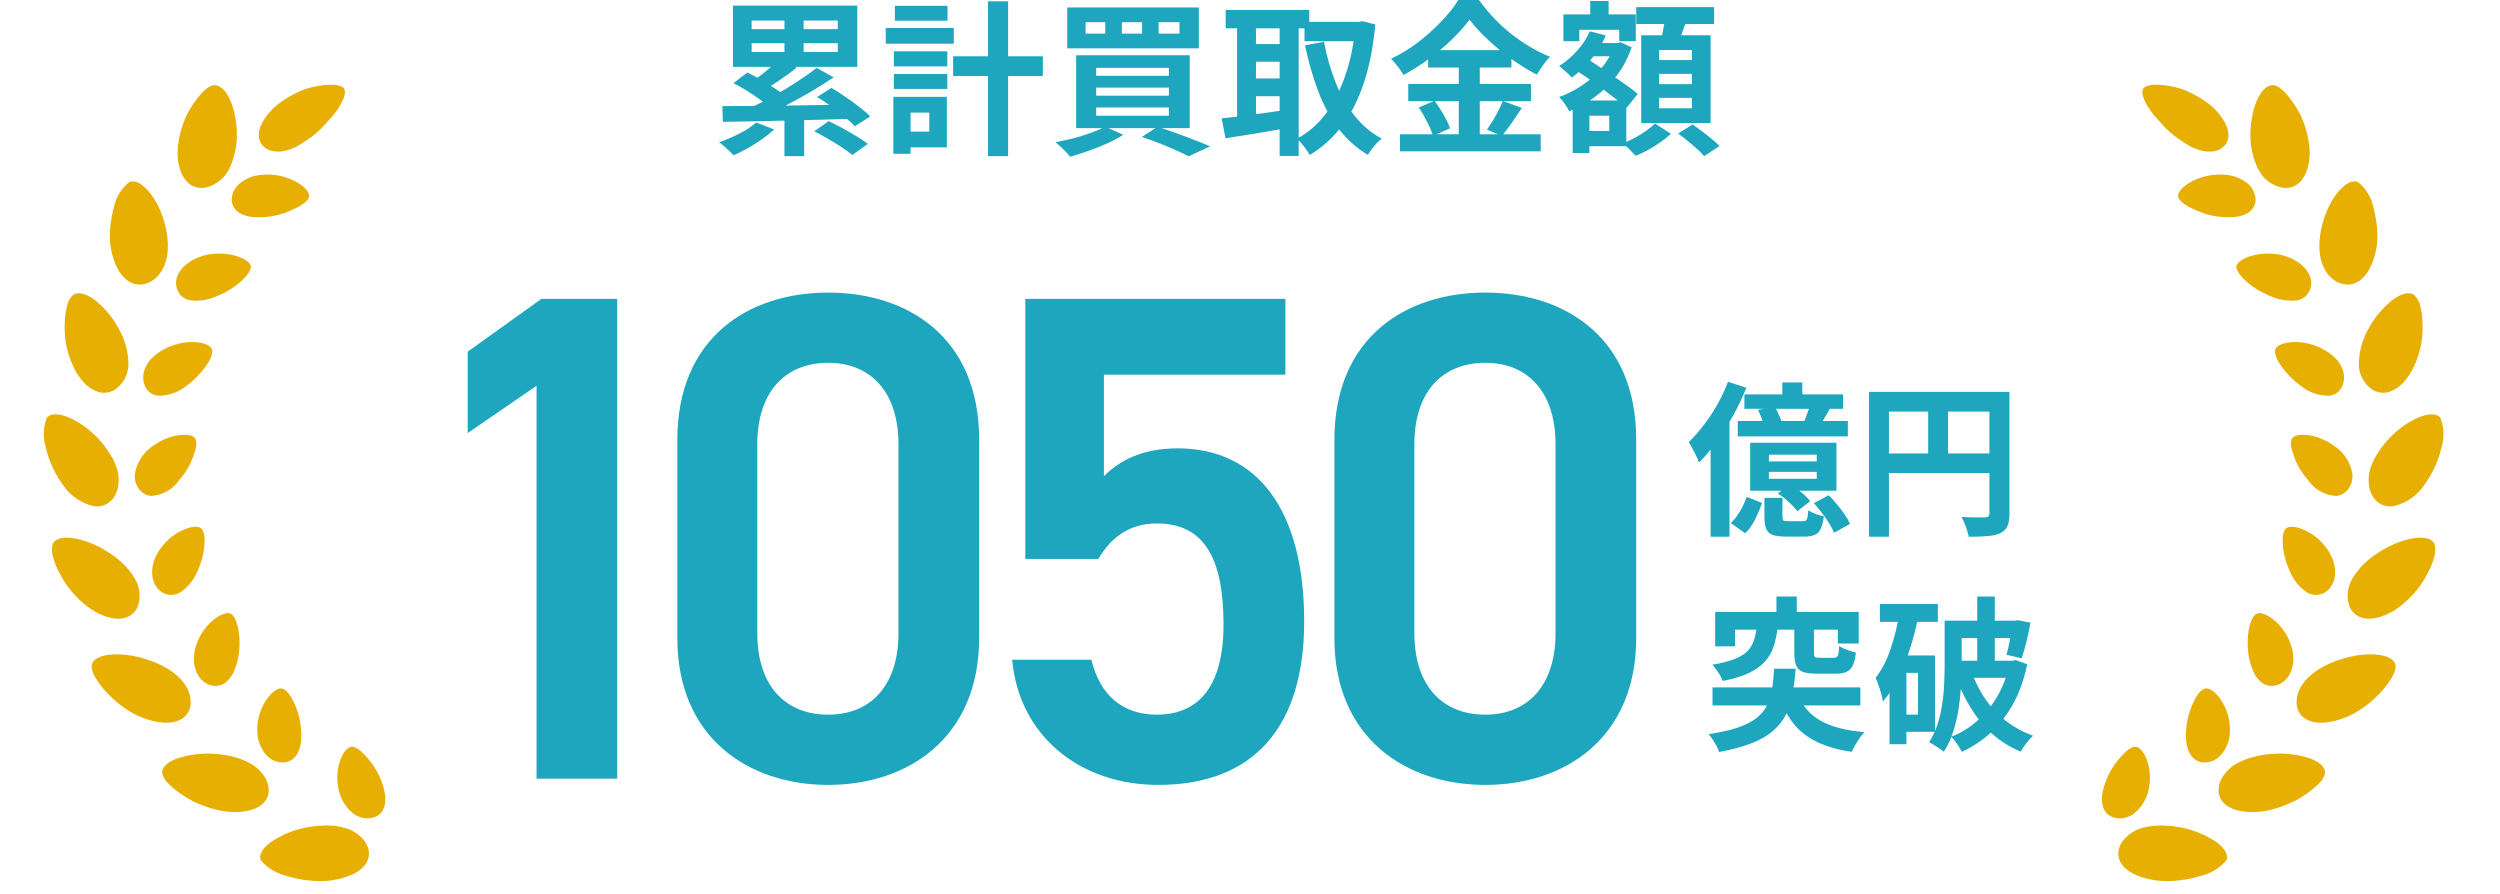 <svg width="151" height="54" viewBox="0 0 151 54" fill="none" xmlns="http://www.w3.org/2000/svg">
<path d="M17.362 52.92C16.733 52.781 16.169 52.445 15.756 51.966C15.61 51.628 15.864 51.219 16.364 50.859C16.987 50.439 17.694 50.144 18.441 49.992C18.834 49.911 19.235 49.867 19.638 49.86C19.989 49.849 20.339 49.886 20.68 49.97C20.965 50.028 21.235 50.139 21.477 50.297C21.718 50.455 21.925 50.657 22.085 50.891C22.64 51.816 22.064 52.822 20.156 53.155C19.686 53.232 19.207 53.243 18.732 53.186C18.267 53.146 17.808 53.058 17.362 52.92ZM12.29 48.665C12.065 48.581 11.847 48.486 11.636 48.385C11.438 48.28 11.246 48.166 11.061 48.042C10.739 47.834 10.441 47.595 10.17 47.328C9.987 47.16 9.859 46.945 9.802 46.709C9.754 46.353 10.117 46.025 10.703 45.809C11.42 45.572 12.182 45.478 12.941 45.532C13.344 45.551 13.742 45.615 14.131 45.721C14.469 45.809 14.795 45.936 15.102 46.099C15.366 46.243 15.6 46.434 15.79 46.662C15.979 46.864 16.114 47.108 16.183 47.37C16.451 48.397 15.592 49.205 13.658 49.019C13.189 48.954 12.73 48.835 12.29 48.665ZM21.229 49.042C21.03 48.865 20.862 48.658 20.733 48.429C20.66 48.304 20.599 48.174 20.549 48.039C20.498 47.89 20.459 47.737 20.43 47.583C20.197 46.337 20.738 45.188 21.208 45.106C21.431 45.065 21.758 45.293 22.086 45.66C22.479 46.078 22.788 46.562 22.998 47.088C23.487 48.244 23.331 49.206 22.486 49.397C22.343 49.429 22.196 49.438 22.05 49.422C21.74 49.387 21.451 49.254 21.229 49.042ZM16.389 45.861C16.194 45.728 16.029 45.559 15.903 45.364C15.761 45.143 15.657 44.901 15.596 44.648C15.538 44.351 15.524 44.048 15.557 43.748C15.611 43.184 15.815 42.644 16.148 42.179C16.444 41.782 16.766 41.558 17.008 41.583C17.234 41.607 17.5 41.9 17.712 42.349C17.971 42.862 18.128 43.415 18.177 43.981C18.316 45.22 17.888 46.091 17.008 46.05C16.982 46.047 16.954 46.044 16.927 46.041C16.736 46.024 16.551 45.962 16.389 45.861ZM8.622 43.357C6.903 42.696 5.412 40.841 5.542 40.177C5.647 39.464 7.296 39.304 8.895 39.837C10.543 40.378 11.529 41.356 11.516 42.427C11.503 43.236 10.857 43.754 9.735 43.636C9.353 43.591 8.979 43.497 8.622 43.357ZM12.682 41.376C11.851 41.104 11.432 39.983 11.919 38.782C12.362 37.617 13.492 36.877 13.914 37.062C14.332 37.229 14.608 38.478 14.396 39.68C14.34 39.963 14.258 40.24 14.149 40.508C14.061 40.723 13.933 40.921 13.772 41.092C13.666 41.21 13.533 41.302 13.382 41.359C13.231 41.417 13.068 41.439 12.906 41.423C12.83 41.415 12.755 41.399 12.682 41.376ZM6.404 37.242C6.011 37.109 5.644 36.914 5.319 36.663C4.946 36.382 4.607 36.061 4.309 35.707C4.023 35.361 3.779 34.985 3.581 34.587C3.403 34.259 3.268 33.912 3.182 33.552C3.118 33.321 3.121 33.079 3.189 32.85C3.477 32.19 5.124 32.437 6.524 33.344C6.867 33.554 7.185 33.801 7.47 34.08C7.711 34.323 7.923 34.59 8.104 34.876C8.262 35.127 8.367 35.403 8.414 35.691C8.435 35.825 8.44 35.962 8.429 36.097C8.424 36.23 8.402 36.361 8.365 36.488C8.308 36.722 8.176 36.932 7.988 37.089C7.799 37.246 7.564 37.341 7.314 37.362C7.19 37.374 7.064 37.373 6.939 37.36C6.757 37.339 6.577 37.3 6.404 37.242ZM9.777 35.767C9.055 35.295 8.943 34.112 9.738 33.071C9.917 32.828 10.13 32.609 10.37 32.42C10.588 32.252 10.826 32.111 11.079 31.998C11.541 31.799 11.946 31.758 12.134 31.901C12.494 32.168 12.426 33.448 11.903 34.556C11.695 35.039 11.353 35.457 10.914 35.765C10.714 35.892 10.475 35.949 10.236 35.928C10.072 35.909 9.915 35.854 9.777 35.767ZM3.895 29.415C3.345 28.694 2.958 27.871 2.758 27C2.584 26.419 2.608 25.8 2.827 25.236C3.252 24.668 4.819 25.294 5.952 26.509C6.221 26.797 6.458 27.111 6.66 27.446C6.846 27.733 6.988 28.043 7.082 28.368C7.163 28.648 7.187 28.941 7.152 29.23C7.133 29.497 7.051 29.755 6.911 29.985C6.797 30.189 6.622 30.354 6.409 30.46C6.195 30.567 5.953 30.608 5.713 30.581C4.977 30.426 4.328 30.01 3.895 29.415ZM8.471 29.632C8.319 29.464 8.214 29.262 8.167 29.045C8.119 28.828 8.13 28.604 8.198 28.393C8.336 27.845 8.665 27.359 9.129 27.015C10.154 26.211 11.468 26.091 11.771 26.455C11.915 26.629 11.873 27.024 11.695 27.492C11.517 28.04 11.224 28.546 10.834 28.979C10.65 29.263 10.397 29.5 10.097 29.669C9.796 29.839 9.458 29.936 9.109 29.954C8.862 29.927 8.635 29.812 8.471 29.632ZM5.808 23.626C5.521 23.504 5.264 23.323 5.057 23.096C4.79 22.797 4.571 22.461 4.41 22.099C4.221 21.685 4.081 21.252 3.994 20.808C3.917 20.378 3.888 19.941 3.909 19.506C3.92 19.141 3.971 18.779 4.06 18.426C4.115 18.195 4.237 17.985 4.411 17.818C4.703 17.601 5.186 17.727 5.689 18.091C6.281 18.552 6.769 19.123 7.125 19.77C7.323 20.11 7.48 20.47 7.591 20.845C7.68 21.166 7.734 21.496 7.751 21.828C7.775 22.109 7.736 22.391 7.635 22.654C7.534 22.917 7.374 23.156 7.166 23.353C7.042 23.483 6.889 23.584 6.717 23.647C6.545 23.711 6.36 23.735 6.177 23.718C6.05 23.704 5.926 23.673 5.808 23.626ZM8.784 23.382C8.689 23.181 8.643 22.962 8.651 22.742C8.659 22.522 8.719 22.307 8.828 22.115C8.883 22.002 8.95 21.895 9.027 21.794C9.116 21.689 9.214 21.59 9.319 21.498C9.552 21.298 9.813 21.13 10.095 21C11.256 20.447 12.596 20.642 12.784 21.064C12.996 21.473 12.258 22.569 11.261 23.307C10.789 23.692 10.188 23.903 9.565 23.902C9.399 23.887 9.24 23.832 9.103 23.741C8.966 23.649 8.856 23.526 8.784 23.382ZM10.675 17.398C10.427 16.56 11.249 15.659 12.525 15.381C13.831 15.138 15.066 15.627 15.15 16.081C15.205 16.496 14.285 17.423 13.09 17.888C12.641 18.092 12.145 18.184 11.647 18.156C11.421 18.15 11.203 18.072 11.027 17.935C10.852 17.798 10.728 17.609 10.675 17.398ZM6.727 15.145C6.679 14.924 6.648 14.701 6.636 14.476C6.629 14.252 6.635 14.027 6.654 13.803C6.69 13.367 6.766 12.934 6.881 12.512C7.001 11.92 7.327 11.386 7.806 10.998C8.469 10.695 9.55 11.949 9.951 13.514C10.386 15.13 10.058 16.452 9.114 17.005C8.874 17.146 8.593 17.209 8.311 17.185C7.627 17.11 7.005 16.445 6.727 15.145ZM14.623 12.947C14.436 12.871 14.275 12.744 14.163 12.581C14.05 12.418 13.991 12.227 13.991 12.032C14.005 11.813 14.073 11.601 14.189 11.412C14.305 11.224 14.466 11.066 14.659 10.95C14.879 10.8 15.125 10.689 15.385 10.622C15.692 10.555 16.008 10.53 16.323 10.547C17.636 10.611 18.692 11.376 18.672 11.842C18.66 12.061 18.365 12.331 17.907 12.555C17.657 12.676 17.401 12.784 17.14 12.88C16.844 12.98 16.538 13.05 16.226 13.087C15.901 13.127 15.572 13.133 15.246 13.105C15.031 13.086 14.82 13.033 14.623 12.947ZM11.239 10.913C11.047 10.678 10.91 10.406 10.838 10.116C10.733 9.729 10.7 9.329 10.739 8.932C10.778 8.482 10.871 8.037 11.017 7.608C11.087 7.393 11.169 7.181 11.264 6.975C11.365 6.778 11.473 6.59 11.585 6.414C12.037 5.714 12.527 5.194 12.877 5.149C13.246 5.09 13.611 5.425 13.871 5.974C14.012 6.285 14.116 6.61 14.18 6.943C14.264 7.329 14.307 7.722 14.307 8.116C14.315 8.84 14.155 9.556 13.841 10.211C13.708 10.472 13.524 10.705 13.298 10.898C13.193 10.987 13.076 11.063 12.952 11.126C12.835 11.194 12.709 11.248 12.578 11.288C12.402 11.342 12.216 11.361 12.031 11.343C11.877 11.326 11.727 11.279 11.591 11.205C11.455 11.132 11.335 11.034 11.239 10.916L11.239 10.913ZM16.48 9.128C16.262 9.091 16.061 8.988 15.907 8.833C15.752 8.678 15.655 8.478 15.631 8.266C15.615 8.023 15.662 7.781 15.769 7.561C15.903 7.27 16.082 7 16.3 6.76C16.425 6.613 16.563 6.476 16.713 6.353C16.874 6.226 17.051 6.1 17.244 5.978C17.602 5.75 17.982 5.556 18.379 5.399C18.74 5.28 19.113 5.196 19.492 5.149C20.167 5.066 20.662 5.15 20.787 5.36C20.921 5.587 20.757 6.057 20.415 6.571C20.225 6.851 20.01 7.113 19.773 7.356C19.53 7.647 19.258 7.915 18.961 8.154C18.813 8.273 18.658 8.384 18.498 8.486C18.342 8.582 18.208 8.689 18.061 8.768C17.803 8.921 17.522 9.035 17.227 9.104C17.03 9.152 16.826 9.166 16.623 9.147C16.573 9.145 16.526 9.138 16.48 9.128Z" fill="#E6AF02"/>
<path d="M132.868 52.92C133.497 52.781 134.061 52.445 134.474 51.966C134.62 51.628 134.366 51.219 133.866 50.859C133.243 50.439 132.536 50.144 131.789 49.992C131.396 49.911 130.995 49.867 130.592 49.86C130.241 49.849 129.891 49.886 129.551 49.97C129.265 50.028 128.994 50.139 128.753 50.297C128.512 50.455 128.305 50.657 128.145 50.891C127.589 51.816 128.165 52.822 130.074 53.155C130.544 53.232 131.023 53.243 131.498 53.186C131.963 53.146 132.422 53.058 132.868 52.92ZM137.94 48.665C138.165 48.581 138.383 48.486 138.594 48.385C138.792 48.28 138.984 48.166 139.169 48.042C139.491 47.834 139.789 47.595 140.06 47.328C140.243 47.16 140.371 46.945 140.428 46.709C140.476 46.353 140.112 46.025 139.527 45.809C138.81 45.572 138.048 45.478 137.289 45.532C136.886 45.551 136.487 45.615 136.099 45.721C135.761 45.809 135.435 45.936 135.128 46.099C134.864 46.243 134.63 46.434 134.44 46.662C134.251 46.864 134.116 47.108 134.047 47.37C133.779 48.397 134.638 49.205 136.572 49.019C137.041 48.954 137.5 48.835 137.94 48.665ZM129.001 49.042C129.2 48.865 129.368 48.658 129.497 48.429C129.57 48.304 129.631 48.174 129.682 48.039C129.732 47.89 129.771 47.737 129.799 47.583C130.033 46.337 129.492 45.188 129.022 45.106C128.799 45.065 128.472 45.293 128.144 45.66C127.751 46.078 127.442 46.562 127.232 47.088C126.743 48.244 126.899 49.206 127.744 49.397C127.886 49.429 128.034 49.438 128.18 49.422C128.49 49.387 128.779 49.254 129.001 49.042ZM133.841 45.861C134.036 45.728 134.201 45.559 134.327 45.364C134.469 45.143 134.573 44.901 134.634 44.648C134.692 44.351 134.706 44.048 134.673 43.748C134.619 43.184 134.415 42.644 134.082 42.179C133.786 41.782 133.464 41.558 133.222 41.583C132.996 41.607 132.73 41.9 132.518 42.349C132.259 42.862 132.101 43.415 132.053 43.981C131.915 45.22 132.342 46.091 133.222 46.05C133.248 46.047 133.275 46.044 133.303 46.041C133.494 46.024 133.679 45.962 133.841 45.861ZM141.608 43.357C143.327 42.696 144.818 40.841 144.688 40.177C144.583 39.464 142.934 39.304 141.335 39.837C139.687 40.378 138.701 41.356 138.714 42.427C138.727 43.236 139.373 43.754 140.495 43.636C140.877 43.591 141.251 43.497 141.608 43.357ZM137.548 41.376C138.379 41.104 138.798 39.983 138.311 38.782C137.868 37.617 136.738 36.877 136.317 37.062C135.897 37.229 135.622 38.478 135.834 39.68C135.89 39.963 135.972 40.24 136.081 40.508C136.169 40.723 136.297 40.921 136.458 41.092C136.564 41.21 136.697 41.302 136.848 41.359C136.999 41.417 137.162 41.439 137.324 41.423C137.4 41.415 137.475 41.399 137.548 41.376ZM143.826 37.242C144.219 37.109 144.586 36.914 144.911 36.663C145.284 36.382 145.623 36.061 145.921 35.707C146.207 35.361 146.45 34.985 146.649 34.587C146.827 34.259 146.962 33.912 147.048 33.552C147.112 33.321 147.109 33.079 147.041 32.85C146.753 32.19 145.106 32.437 143.706 33.344C143.363 33.554 143.045 33.801 142.76 34.08C142.519 34.323 142.307 34.59 142.126 34.876C141.968 35.127 141.863 35.403 141.816 35.691C141.795 35.825 141.79 35.962 141.801 36.097C141.806 36.23 141.828 36.361 141.865 36.488C141.922 36.722 142.054 36.932 142.242 37.089C142.431 37.246 142.666 37.341 142.916 37.362C143.04 37.374 143.166 37.373 143.291 37.36C143.473 37.339 143.653 37.3 143.826 37.242ZM140.453 35.767C141.175 35.295 141.287 34.112 140.492 33.071C140.313 32.828 140.1 32.609 139.86 32.42C139.642 32.252 139.404 32.111 139.151 31.998C138.689 31.799 138.284 31.758 138.096 31.901C137.736 32.168 137.804 33.448 138.327 34.556C138.535 35.039 138.877 35.457 139.316 35.765C139.516 35.892 139.755 35.949 139.994 35.928C140.158 35.909 140.315 35.854 140.453 35.767ZM146.335 29.415C146.885 28.694 147.272 27.871 147.472 27C147.646 26.419 147.622 25.8 147.403 25.236C146.978 24.668 145.411 25.294 144.278 26.509C144.009 26.797 143.772 27.111 143.57 27.446C143.384 27.733 143.242 28.043 143.148 28.368C143.067 28.648 143.043 28.941 143.078 29.23C143.097 29.497 143.179 29.755 143.319 29.985C143.433 30.189 143.608 30.354 143.821 30.46C144.035 30.567 144.277 30.608 144.517 30.581C145.253 30.426 145.902 30.01 146.335 29.415ZM141.759 29.632C141.911 29.464 142.016 29.262 142.063 29.045C142.111 28.828 142.1 28.604 142.032 28.393C141.894 27.845 141.565 27.359 141.101 27.015C140.076 26.211 138.762 26.091 138.459 26.455C138.315 26.629 138.357 27.024 138.535 27.492C138.713 28.04 139.006 28.546 139.396 28.979C139.58 29.263 139.833 29.5 140.133 29.669C140.434 29.839 140.772 29.936 141.121 29.954C141.368 29.927 141.595 29.812 141.759 29.632ZM144.422 23.626C144.709 23.504 144.966 23.323 145.173 23.096C145.44 22.797 145.659 22.461 145.82 22.099C146.009 21.685 146.149 21.252 146.236 20.808C146.313 20.378 146.342 19.941 146.321 19.506C146.31 19.141 146.259 18.779 146.17 18.426C146.115 18.195 145.993 17.985 145.819 17.818C145.527 17.601 145.044 17.727 144.541 18.091C143.949 18.552 143.461 19.123 143.105 19.77C142.907 20.11 142.75 20.47 142.639 20.845C142.55 21.166 142.496 21.496 142.479 21.828C142.455 22.109 142.494 22.391 142.595 22.654C142.696 22.917 142.856 23.156 143.064 23.353C143.188 23.483 143.341 23.584 143.513 23.647C143.685 23.711 143.869 23.735 144.053 23.718C144.18 23.704 144.304 23.673 144.422 23.626ZM141.446 23.382C141.541 23.181 141.587 22.962 141.579 22.742C141.571 22.522 141.511 22.307 141.402 22.115C141.347 22.002 141.28 21.895 141.203 21.794C141.114 21.689 141.016 21.59 140.911 21.498C140.678 21.298 140.417 21.13 140.135 21C138.974 20.447 137.634 20.642 137.446 21.064C137.234 21.473 137.972 22.569 138.969 23.307C139.441 23.692 140.042 23.903 140.665 23.902C140.831 23.887 140.99 23.832 141.127 23.741C141.264 23.649 141.374 23.526 141.446 23.382ZM139.555 17.398C139.803 16.56 138.981 15.659 137.705 15.381C136.399 15.138 135.164 15.627 135.079 16.081C135.025 16.496 135.945 17.423 137.14 17.888C137.589 18.092 138.085 18.184 138.583 18.156C138.809 18.15 139.027 18.072 139.203 17.935C139.378 17.798 139.502 17.609 139.555 17.398ZM143.503 15.145C143.551 14.924 143.582 14.701 143.594 14.476C143.601 14.252 143.594 14.027 143.576 13.803C143.54 13.367 143.464 12.934 143.349 12.512C143.229 11.92 142.903 11.386 142.424 10.998C141.761 10.695 140.68 11.949 140.279 13.514C139.844 15.13 140.172 16.452 141.116 17.005C141.356 17.146 141.637 17.209 141.919 17.185C142.603 17.11 143.225 16.445 143.503 15.145ZM135.607 12.947C135.794 12.871 135.955 12.744 136.067 12.581C136.18 12.418 136.239 12.227 136.239 12.032C136.225 11.813 136.157 11.601 136.041 11.412C135.925 11.224 135.764 11.066 135.571 10.95C135.351 10.8 135.105 10.689 134.845 10.622C134.538 10.555 134.222 10.53 133.907 10.547C132.594 10.611 131.538 11.376 131.558 11.842C131.57 12.061 131.865 12.331 132.323 12.555C132.573 12.676 132.829 12.784 133.09 12.88C133.386 12.98 133.692 13.05 134.004 13.087C134.329 13.127 134.658 13.133 134.984 13.105C135.199 13.086 135.409 13.033 135.607 12.947ZM138.991 10.913C139.183 10.678 139.32 10.406 139.392 10.116C139.497 9.729 139.53 9.329 139.491 8.932C139.452 8.482 139.358 8.037 139.213 7.608C139.143 7.393 139.061 7.181 138.966 6.975C138.865 6.778 138.757 6.59 138.645 6.414C138.193 5.714 137.703 5.194 137.353 5.149C136.984 5.09 136.619 5.425 136.359 5.974C136.218 6.285 136.114 6.61 136.05 6.943C135.966 7.329 135.923 7.722 135.922 8.116C135.915 8.84 136.074 9.556 136.389 10.211C136.522 10.472 136.706 10.705 136.932 10.898C137.037 10.987 137.154 11.063 137.278 11.126C137.396 11.194 137.521 11.248 137.652 11.288C137.828 11.342 138.014 11.361 138.198 11.343C138.353 11.326 138.503 11.279 138.639 11.205C138.775 11.132 138.895 11.034 138.991 10.916L138.991 10.913ZM133.749 9.128C133.968 9.091 134.169 8.988 134.323 8.833C134.478 8.678 134.575 8.478 134.599 8.266C134.615 8.023 134.567 7.781 134.461 7.561C134.327 7.27 134.148 7 133.93 6.76C133.805 6.613 133.667 6.476 133.517 6.353C133.356 6.226 133.179 6.1 132.986 5.978C132.628 5.75 132.248 5.556 131.851 5.399C131.49 5.28 131.117 5.196 130.738 5.149C130.063 5.066 129.568 5.15 129.444 5.36C129.309 5.587 129.473 6.057 129.815 6.571C130.005 6.851 130.22 7.113 130.457 7.356C130.7 7.647 130.972 7.915 131.269 8.154C131.417 8.273 131.572 8.384 131.732 8.486C131.888 8.582 132.022 8.689 132.169 8.768C132.427 8.921 132.708 9.035 133.003 9.104C133.2 9.152 133.404 9.166 133.607 9.147C133.657 9.145 133.704 9.138 133.749 9.128Z" fill="#E6AF02"/>
<path d="M95.72 2.6H97.7V3.4H95.72V2.6ZM96.05 0.06H97.16V1.63H96.05V0.06ZM95.53 6.07H98.23V8.83H95.53V7.91H97.2V6.99H95.53V6.07ZM94.43 0.87H98.8V2.49H97.8V1.8H95.39V2.49H94.43V0.87ZM94.99 6.07H96V9.24H94.99V6.07ZM97.51 2.6H97.7L97.87 2.55L98.55 2.86C98.336 3.487 98.04 4.05 97.66 4.55C97.28 5.043 96.843 5.473 96.35 5.84C95.856 6.2 95.333 6.493 94.78 6.72C94.72 6.593 94.63 6.443 94.51 6.27C94.39 6.097 94.276 5.96 94.17 5.86C94.663 5.687 95.133 5.447 95.58 5.14C96.033 4.833 96.426 4.48 96.76 4.08C97.093 3.673 97.343 3.233 97.51 2.76V2.6ZM96.02 1.89L96.99 2.14C96.77 2.66 96.473 3.143 96.1 3.59C95.733 4.03 95.343 4.397 94.93 4.69C94.883 4.623 94.813 4.547 94.72 4.46C94.626 4.373 94.53 4.287 94.43 4.2C94.33 4.107 94.243 4.037 94.17 3.99C94.563 3.743 94.923 3.437 95.25 3.07C95.583 2.703 95.84 2.31 96.02 1.89ZM95.12 4.19L95.75 3.47C95.996 3.63 96.266 3.807 96.56 4C96.853 4.193 97.146 4.39 97.44 4.59C97.733 4.79 98.01 4.983 98.27 5.17C98.53 5.357 98.746 5.523 98.92 5.67L98.24 6.52C98.073 6.36 97.863 6.183 97.61 5.99C97.363 5.797 97.096 5.593 96.81 5.38C96.523 5.167 96.233 4.957 95.94 4.75C95.646 4.543 95.373 4.357 95.12 4.19ZM98.83 0.43H103.53V1.45H98.83V0.43ZM100.21 4.46V5.08H102.19V4.46H100.21ZM100.21 5.91V6.54H102.19V5.91H100.21ZM100.21 3.02V3.63H102.19V3.02H100.21ZM99.13 2.13H103.32V7.43H99.13V2.13ZM100.59 0.97L101.9 1.13C101.8 1.43 101.693 1.73 101.58 2.03C101.473 2.323 101.373 2.577 101.28 2.79L100.29 2.6C100.33 2.44 100.366 2.267 100.4 2.08C100.44 1.887 100.476 1.693 100.51 1.5C100.543 1.307 100.57 1.13 100.59 0.97ZM99.96 7.46L100.92 8.08C100.746 8.247 100.54 8.413 100.3 8.58C100.06 8.753 99.81 8.91 99.55 9.05C99.29 9.197 99.036 9.317 98.79 9.41C98.696 9.303 98.576 9.177 98.43 9.03C98.283 8.883 98.146 8.757 98.02 8.65C98.26 8.563 98.503 8.453 98.75 8.32C98.996 8.187 99.226 8.043 99.44 7.89C99.653 7.737 99.826 7.593 99.96 7.46ZM101.36 8.07L102.23 7.51C102.41 7.637 102.603 7.78 102.81 7.94C103.016 8.093 103.213 8.247 103.4 8.4C103.586 8.553 103.74 8.693 103.86 8.82L102.93 9.43C102.83 9.303 102.69 9.16 102.51 9C102.33 8.84 102.136 8.677 101.93 8.51C101.73 8.343 101.54 8.197 101.36 8.07Z" fill="#1DA6BD"/>
<path d="M88.76 1.18C88.486 1.56 88.139 1.953 87.719 2.36C87.306 2.767 86.846 3.157 86.34 3.53C85.84 3.903 85.316 4.237 84.769 4.53C84.716 4.43 84.646 4.32 84.559 4.2C84.48 4.08 84.389 3.963 84.29 3.85C84.196 3.737 84.106 3.637 84.019 3.55C84.593 3.277 85.143 2.94 85.669 2.54C86.196 2.133 86.666 1.71 87.079 1.27C87.499 0.83 87.833 0.407 88.079 3.05176e-05H89.329C89.603 0.38 89.903 0.743 90.23 1.09C90.556 1.437 90.906 1.757 91.279 2.05C91.653 2.343 92.036 2.607 92.43 2.84C92.823 3.073 93.219 3.27 93.62 3.43C93.466 3.583 93.323 3.757 93.189 3.95C93.056 4.143 92.933 4.33 92.82 4.51C92.439 4.31 92.053 4.08 91.659 3.82C91.273 3.56 90.9 3.283 90.54 2.99C90.18 2.69 89.846 2.387 89.54 2.08C89.233 1.773 88.973 1.473 88.76 1.18ZM86.26 3.03H91.29V4.08H86.26V3.03ZM85.059 5.07H92.469V6.11H85.059V5.07ZM84.559 8.11H93.059V9.14H84.559V8.11ZM88.109 3.45H89.379V8.63H88.109V3.45ZM85.689 6.49L86.65 6.09C86.776 6.257 86.9 6.44 87.019 6.64C87.146 6.84 87.26 7.037 87.359 7.23C87.46 7.423 87.533 7.597 87.579 7.75L86.549 8.21C86.51 8.057 86.443 7.88 86.35 7.68C86.256 7.473 86.153 7.267 86.04 7.06C85.926 6.853 85.809 6.663 85.689 6.49ZM90.769 6.1L91.919 6.52C91.719 6.827 91.513 7.133 91.299 7.44C91.086 7.74 90.889 7.997 90.71 8.21L89.809 7.83C89.923 7.67 90.04 7.493 90.159 7.3C90.279 7.1 90.393 6.897 90.499 6.69C90.606 6.477 90.696 6.28 90.769 6.1Z" fill="#1DA6BD"/>
<path d="M78.79 1.32H82.2V2.49H78.79V1.32ZM74.03 0.6H79.08V1.71H74.03V0.6ZM75.35 2.66H77.749V3.73H75.35V2.66ZM75.35 4.74H77.749V5.81H75.35V4.74ZM81.87 1.32H82.08L82.29 1.28L83.07 1.48C82.943 2.833 82.71 4.013 82.37 5.02C82.036 6.027 81.6 6.887 81.06 7.6C80.52 8.313 79.87 8.9 79.11 9.36C79.023 9.207 78.903 9.03 78.749 8.83C78.603 8.637 78.463 8.487 78.33 8.38C78.996 8.027 79.573 7.53 80.06 6.89C80.546 6.243 80.943 5.473 81.249 4.58C81.563 3.68 81.769 2.68 81.87 1.58V1.32ZM79.97 2.52C80.13 3.38 80.359 4.19 80.659 4.95C80.96 5.71 81.34 6.383 81.799 6.97C82.26 7.557 82.81 8.023 83.45 8.37C83.363 8.443 83.263 8.537 83.15 8.65C83.043 8.77 82.943 8.89 82.85 9.01C82.756 9.137 82.68 9.253 82.62 9.36C81.92 8.933 81.323 8.397 80.83 7.75C80.343 7.103 79.94 6.357 79.62 5.51C79.3 4.663 79.033 3.74 78.82 2.74L79.97 2.52ZM74.72 1.05H75.86V7.59H74.72V1.05ZM77.29 1.05H78.44V9.42H77.29V1.05ZM73.79 7.15C74.123 7.117 74.499 7.073 74.919 7.02C75.346 6.967 75.796 6.907 76.27 6.84C76.75 6.773 77.223 6.707 77.689 6.64L77.749 7.74C77.103 7.853 76.45 7.963 75.79 8.07C75.13 8.17 74.54 8.263 74.02 8.35L73.79 7.15Z" fill="#1DA6BD"/>
<path d="M69.98 1.34V2.03H71.24V1.34H69.98ZM67.76 1.34V2.03H68.98V1.34H67.76ZM65.57 1.34V2.03H66.76V1.34H65.57ZM64.46 0.45H72.409V2.92H64.46V0.45ZM66.21 5.29V5.78H70.6V5.29H66.21ZM66.21 6.49V6.99H70.6V6.49H66.21ZM66.21 4.1V4.58H70.6V4.1H66.21ZM64.999 3.34H71.859V7.74H64.999V3.34ZM68.96 8.27L69.919 7.66C70.293 7.78 70.673 7.91 71.059 8.05C71.453 8.19 71.826 8.33 72.18 8.47C72.533 8.603 72.836 8.727 73.09 8.84L71.79 9.44C71.583 9.327 71.326 9.203 71.019 9.07C70.719 8.937 70.393 8.8 70.04 8.66C69.686 8.52 69.326 8.39 68.96 8.27ZM66.749 7.65L67.84 8.14C67.566 8.32 67.246 8.493 66.879 8.66C66.513 8.827 66.133 8.977 65.74 9.11C65.353 9.25 64.986 9.37 64.639 9.47C64.573 9.383 64.486 9.283 64.379 9.17C64.273 9.063 64.163 8.957 64.049 8.85C63.936 8.743 63.836 8.657 63.749 8.59C64.109 8.523 64.476 8.443 64.85 8.35C65.223 8.25 65.573 8.14 65.9 8.02C66.233 7.9 66.516 7.777 66.749 7.65Z" fill="#1DA6BD"/>
<path d="M57.569 3.4H62.989V4.59H57.569V3.4ZM59.679 0.08H60.889V9.43H59.679V0.08ZM53.989 3.1H57.219V4.01H53.989V3.1ZM54.05 0.35H57.23V1.25H54.05V0.35ZM53.989 4.47H57.219V5.37H53.989V4.47ZM53.499 1.69H57.609V2.64H53.499V1.69ZM54.539 5.85H57.19V8.9H54.539V7.95H56.13V6.8H54.539V5.85ZM53.959 5.85H54.999V9.29H53.959V5.85Z" fill="#1DA6BD"/>
<path d="M47.38 0.76H48.54V3.55H47.38V0.76ZM47.38 6.77H48.57V9.43H47.38V6.77ZM47.04 3.58L48.12 4.09C47.8 4.337 47.466 4.58 47.12 4.82C46.78 5.053 46.466 5.25 46.18 5.41L45.38 4.96C45.566 4.84 45.76 4.7 45.96 4.54C46.166 4.38 46.363 4.217 46.55 4.05C46.743 3.883 46.906 3.727 47.04 3.58ZM49.32 4.1L50.35 4.67C49.93 4.957 49.476 5.243 48.99 5.53C48.503 5.817 48.013 6.087 47.52 6.34C47.033 6.593 46.576 6.813 46.15 7L45.4 6.47C45.726 6.323 46.063 6.157 46.41 5.97C46.763 5.777 47.116 5.573 47.47 5.36C47.823 5.147 48.156 4.933 48.47 4.72C48.79 4.507 49.073 4.3 49.32 4.1ZM44.3 5.02L45.14 4.38C45.393 4.5 45.66 4.643 45.94 4.81C46.226 4.977 46.5 5.143 46.76 5.31C47.02 5.477 47.233 5.637 47.4 5.79L46.49 6.49C46.343 6.343 46.146 6.183 45.9 6.01C45.653 5.83 45.39 5.653 45.11 5.48C44.83 5.307 44.56 5.153 44.3 5.02ZM49.35 5.86L50.22 5.31C50.486 5.463 50.766 5.643 51.06 5.85C51.36 6.05 51.64 6.253 51.9 6.46C52.166 6.66 52.386 6.85 52.56 7.03L51.63 7.63C51.476 7.457 51.27 7.267 51.01 7.06C50.756 6.847 50.483 6.633 50.19 6.42C49.903 6.207 49.623 6.02 49.35 5.86ZM49.18 7.93L50.05 7.32C50.31 7.44 50.586 7.58 50.88 7.74C51.173 7.9 51.456 8.063 51.73 8.23C52.01 8.397 52.24 8.55 52.42 8.69L51.48 9.36C51.32 9.227 51.11 9.073 50.85 8.9C50.59 8.727 50.313 8.557 50.02 8.39C49.726 8.217 49.446 8.063 49.18 7.93ZM43.63 6.41C44.11 6.41 44.65 6.407 45.25 6.4C45.856 6.393 46.5 6.387 47.18 6.38C47.86 6.367 48.556 6.357 49.27 6.35C49.99 6.337 50.703 6.327 51.41 6.32L51.35 7.18C50.65 7.2 49.946 7.22 49.24 7.24C48.54 7.26 47.853 7.277 47.18 7.29C46.513 7.303 45.88 7.317 45.28 7.33C44.686 7.343 44.146 7.353 43.66 7.36L43.63 6.41ZM45.68 7.4L46.76 7.82C46.546 8.02 46.3 8.217 46.02 8.41C45.746 8.603 45.46 8.783 45.16 8.95C44.866 9.117 44.583 9.26 44.31 9.38C44.243 9.313 44.156 9.227 44.05 9.12C43.943 9.02 43.833 8.92 43.72 8.82C43.613 8.727 43.516 8.65 43.43 8.59C43.843 8.45 44.253 8.277 44.66 8.07C45.073 7.857 45.413 7.633 45.68 7.4ZM45.4 2.61V3.14H50.6V2.61H45.4ZM45.4 1.24V1.76H50.6V1.24H45.4ZM44.27 0.34H51.78V4.04H44.27V0.34Z" fill="#1DA6BD"/>
<path d="M113.546 36.48H117.046V37.56H113.546V36.48ZM114.626 39.59H116.876V44.2H114.626V43.16H115.846V40.64H114.626V39.59ZM114.726 37.04L115.856 37.28C115.729 37.913 115.566 38.543 115.366 39.17C115.173 39.797 114.939 40.383 114.666 40.93C114.399 41.477 114.086 41.957 113.726 42.37C113.713 42.263 113.683 42.12 113.636 41.94C113.589 41.76 113.533 41.58 113.466 41.4C113.406 41.213 113.346 41.063 113.286 40.95C113.653 40.477 113.953 39.897 114.186 39.21C114.419 38.523 114.599 37.8 114.726 37.04ZM114.126 39.59H115.146V44.95H114.126V39.59ZM117.976 37.49H121.856V38.54H117.976V37.49ZM121.546 37.49H121.706L121.886 37.46L122.636 37.61C122.576 37.983 122.496 38.367 122.396 38.76C122.303 39.153 122.206 39.487 122.106 39.76L121.196 39.55C121.263 39.31 121.329 39.013 121.396 38.66C121.463 38.3 121.513 37.963 121.546 37.65V37.49ZM119.426 36.03H120.486V40.5H119.426V36.03ZM117.456 37.49H118.486V40.19C118.486 40.57 118.473 40.99 118.446 41.45C118.419 41.903 118.369 42.367 118.296 42.84C118.223 43.307 118.113 43.763 117.966 44.21C117.826 44.65 117.639 45.05 117.406 45.41C117.346 45.35 117.259 45.283 117.146 45.21C117.039 45.137 116.926 45.063 116.806 44.99C116.693 44.917 116.596 44.863 116.516 44.83C116.729 44.497 116.899 44.137 117.026 43.75C117.153 43.357 117.246 42.953 117.306 42.54C117.373 42.12 117.413 41.71 117.426 41.31C117.446 40.91 117.456 40.537 117.456 40.19V37.49ZM118.126 39.91H121.496V40.94H118.126V39.91ZM121.376 39.91H121.566L121.756 39.87L122.446 40.12C122.259 41.013 121.979 41.803 121.606 42.49C121.233 43.17 120.783 43.753 120.256 44.24C119.736 44.72 119.149 45.11 118.496 45.41C118.429 45.277 118.333 45.117 118.206 44.93C118.086 44.75 117.969 44.607 117.856 44.5C118.436 44.273 118.963 43.95 119.436 43.53C119.916 43.11 120.323 42.61 120.656 42.03C120.989 41.45 121.229 40.803 121.376 40.09V39.91ZM119.116 40.66C119.323 41.233 119.596 41.767 119.936 42.26C120.283 42.753 120.696 43.187 121.176 43.56C121.663 43.933 122.203 44.227 122.796 44.44C122.716 44.513 122.626 44.607 122.526 44.72C122.433 44.833 122.343 44.95 122.256 45.07C122.176 45.19 122.106 45.3 122.046 45.4C121.099 45 120.306 44.413 119.666 43.64C119.033 42.867 118.529 41.96 118.156 40.92L119.116 40.66Z" fill="#1DA6BD"/>
<path d="M107.296 36.03H108.526V37.65H107.296V36.03ZM106.096 37.91H107.366C107.319 38.33 107.239 38.71 107.126 39.05C107.019 39.383 106.846 39.683 106.606 39.95C106.373 40.217 106.049 40.45 105.636 40.65C105.229 40.843 104.703 41.003 104.056 41.13C104.016 41.03 103.963 40.92 103.896 40.8C103.829 40.68 103.753 40.563 103.666 40.45C103.586 40.33 103.506 40.23 103.426 40.15C103.979 40.057 104.423 39.943 104.756 39.81C105.096 39.677 105.356 39.52 105.536 39.34C105.716 39.153 105.846 38.943 105.926 38.71C106.006 38.47 106.063 38.203 106.096 37.91ZM108.376 37.91H109.566V39.43C109.566 39.57 109.586 39.657 109.626 39.69C109.666 39.717 109.763 39.73 109.916 39.73C109.949 39.73 110.003 39.73 110.076 39.73C110.149 39.73 110.229 39.73 110.316 39.73C110.409 39.73 110.496 39.73 110.576 39.73C110.656 39.73 110.716 39.73 110.756 39.73C110.883 39.73 110.966 39.687 111.006 39.6C111.046 39.513 111.073 39.32 111.086 39.02C111.199 39.1 111.356 39.177 111.556 39.25C111.763 39.323 111.943 39.377 112.096 39.41C112.063 39.75 111.999 40.013 111.906 40.2C111.819 40.38 111.693 40.507 111.526 40.58C111.366 40.653 111.156 40.69 110.896 40.69C110.843 40.69 110.759 40.69 110.646 40.69C110.539 40.69 110.426 40.69 110.306 40.69C110.186 40.69 110.073 40.69 109.966 40.69C109.859 40.69 109.779 40.69 109.726 40.69C109.366 40.69 109.086 40.653 108.886 40.58C108.693 40.5 108.559 40.37 108.486 40.19C108.413 40.003 108.376 39.753 108.376 39.44V37.91ZM103.596 36.96H112.266V38.87H111.006V38.03H104.796V39.04H103.596V36.96ZM103.436 41.52H112.366V42.61H103.436V41.52ZM107.156 40.39H108.456C108.416 40.93 108.356 41.43 108.276 41.89C108.196 42.343 108.066 42.757 107.886 43.13C107.706 43.497 107.449 43.827 107.116 44.12C106.789 44.413 106.359 44.667 105.826 44.88C105.293 45.093 104.626 45.273 103.826 45.42C103.799 45.307 103.749 45.183 103.676 45.05C103.609 44.923 103.533 44.797 103.446 44.67C103.366 44.543 103.286 44.433 103.206 44.34C103.926 44.233 104.519 44.1 104.986 43.94C105.453 43.773 105.826 43.58 106.106 43.36C106.386 43.133 106.596 42.877 106.736 42.59C106.883 42.297 106.983 41.97 107.036 41.61C107.089 41.243 107.129 40.837 107.156 40.39ZM108.546 41.88C108.833 42.6 109.299 43.147 109.946 43.52C110.593 43.893 111.483 44.127 112.616 44.22C112.523 44.313 112.426 44.43 112.326 44.57C112.233 44.71 112.143 44.853 112.056 45C111.969 45.147 111.899 45.283 111.846 45.41C111.026 45.29 110.333 45.093 109.766 44.82C109.199 44.553 108.733 44.197 108.366 43.75C107.999 43.303 107.693 42.747 107.446 42.08L108.546 41.88Z" fill="#1DA6BD"/>
<path d="M112.891 23.67H120.731V24.86H114.091V32.42H112.891V23.67ZM120.161 23.67H121.371V31.02C121.371 31.34 121.331 31.59 121.251 31.77C121.171 31.957 121.028 32.1 120.821 32.2C120.615 32.3 120.355 32.36 120.041 32.38C119.735 32.407 119.358 32.42 118.911 32.42C118.891 32.307 118.858 32.177 118.811 32.03C118.765 31.883 118.711 31.737 118.651 31.59C118.591 31.45 118.531 31.327 118.471 31.22C118.665 31.233 118.858 31.243 119.051 31.25C119.251 31.25 119.428 31.25 119.581 31.25C119.735 31.25 119.841 31.25 119.901 31.25C119.995 31.243 120.061 31.223 120.101 31.19C120.141 31.15 120.161 31.087 120.161 31V23.67ZM113.541 27.39H120.751V28.57H113.541V27.39ZM116.461 24.32H117.661V27.98H116.461V24.32Z" fill="#1DA6BD"/>
<path d="M107.651 23.1H108.861V24.28H107.651V23.1ZM105.361 23.82H111.321V24.69H105.361V23.82ZM104.961 25.43H111.611V26.36H104.961V25.43ZM106.181 24.76L107.191 24.56C107.278 24.707 107.361 24.87 107.441 25.05C107.528 25.223 107.585 25.377 107.611 25.51L106.551 25.73C106.525 25.603 106.475 25.447 106.401 25.26C106.335 25.073 106.261 24.907 106.181 24.76ZM109.341 24.39L110.531 24.67C110.411 24.883 110.295 25.087 110.181 25.28C110.068 25.473 109.965 25.643 109.871 25.79L108.941 25.53C109.015 25.357 109.088 25.167 109.161 24.96C109.241 24.747 109.301 24.557 109.341 24.39ZM106.841 28.5V28.92H109.731V28.5H106.841ZM106.841 27.46V27.87H109.731V27.46H106.841ZM105.711 26.74H110.921V29.64H105.711V26.74ZM105.501 30.01L106.431 30.38C106.318 30.693 106.181 31.017 106.021 31.35C105.861 31.683 105.658 31.97 105.411 32.21L104.541 31.59C104.748 31.397 104.935 31.157 105.101 30.87C105.275 30.577 105.408 30.29 105.501 30.01ZM106.571 30.07H107.661V31.21C107.661 31.33 107.681 31.407 107.721 31.44C107.761 31.467 107.858 31.48 108.011 31.48C108.045 31.48 108.098 31.48 108.171 31.48C108.251 31.48 108.338 31.48 108.431 31.48C108.525 31.48 108.611 31.48 108.691 31.48C108.778 31.48 108.845 31.48 108.891 31.48C108.971 31.48 109.031 31.467 109.071 31.44C109.118 31.407 109.151 31.343 109.171 31.25C109.191 31.15 109.208 31.007 109.221 30.82C109.321 30.893 109.465 30.967 109.651 31.04C109.845 31.113 110.015 31.163 110.161 31.19C110.121 31.51 110.058 31.757 109.971 31.93C109.891 32.11 109.775 32.233 109.621 32.3C109.468 32.373 109.268 32.41 109.021 32.41C108.961 32.41 108.878 32.41 108.771 32.41C108.665 32.41 108.548 32.41 108.421 32.41C108.301 32.41 108.188 32.41 108.081 32.41C107.981 32.41 107.905 32.41 107.851 32.41C107.505 32.41 107.238 32.373 107.051 32.3C106.865 32.227 106.738 32.1 106.671 31.92C106.605 31.747 106.571 31.513 106.571 31.22V30.07ZM107.391 29.8L108.121 29.24C108.341 29.38 108.568 29.547 108.801 29.74C109.035 29.927 109.211 30.103 109.331 30.27L108.561 30.88C108.448 30.72 108.278 30.537 108.051 30.33C107.831 30.123 107.611 29.947 107.391 29.8ZM109.561 30.39L110.451 29.91C110.625 30.077 110.795 30.263 110.961 30.47C111.128 30.67 111.281 30.873 111.421 31.08C111.561 31.28 111.668 31.467 111.741 31.64L110.781 32.18C110.715 32.013 110.615 31.823 110.481 31.61C110.355 31.403 110.208 31.193 110.041 30.98C109.881 30.767 109.721 30.57 109.561 30.39ZM104.371 23.06L105.481 23.42C105.261 23.973 104.998 24.527 104.691 25.08C104.385 25.633 104.055 26.157 103.701 26.65C103.355 27.137 102.995 27.567 102.621 27.94C102.588 27.84 102.535 27.713 102.461 27.56C102.388 27.4 102.308 27.243 102.221 27.09C102.141 26.93 102.068 26.8 102.001 26.7C102.308 26.407 102.608 26.067 102.901 25.68C103.201 25.293 103.478 24.877 103.731 24.43C103.985 23.977 104.198 23.52 104.371 23.06ZM103.321 25.85L104.461 24.71V24.72V32.42H103.321V25.85Z" fill="#1DA6BD"/>
<path d="M98.826 38.546C98.826 44.552 94.542 47.408 89.712 47.408C84.882 47.408 80.598 44.552 80.598 38.546V26.576C80.598 20.402 84.882 17.672 89.712 17.672C94.542 17.672 98.826 20.402 98.826 26.534V38.546ZM93.954 26.828C93.954 23.72 92.316 21.914 89.712 21.914C87.066 21.914 85.428 23.72 85.428 26.828V38.252C85.428 41.36 87.066 43.166 89.712 43.166C92.316 43.166 93.954 41.36 93.954 38.252V26.828Z" fill="#1DA6BD"/>
<path d="M69.869 31.616C68.147 31.616 67.055 32.54 66.341 33.758H61.931V18.05H77.639V22.628H66.677V28.76C67.559 27.878 68.903 27.08 71.129 27.08C75.959 27.08 78.773 30.818 78.773 37.538C78.773 43.88 75.749 47.408 69.953 47.408C65.249 47.408 61.553 44.468 61.133 39.848H65.921C66.425 41.948 67.769 43.166 69.869 43.166C72.347 43.166 73.901 41.528 73.901 37.706C73.901 33.716 72.725 31.616 69.869 31.616Z" fill="#1DA6BD"/>
<path d="M59.139 38.546C59.139 44.552 54.855 47.408 50.025 47.408C45.195 47.408 40.911 44.552 40.911 38.546V26.576C40.911 20.402 45.195 17.672 50.025 17.672C54.855 17.672 59.139 20.402 59.139 26.534V38.546ZM54.267 26.828C54.267 23.72 52.629 21.914 50.025 21.914C47.379 21.914 45.741 23.72 45.741 26.828V38.252C45.741 41.36 47.379 43.166 50.025 43.166C52.629 43.166 54.267 41.36 54.267 38.252V26.828Z" fill="#1DA6BD"/>
<path d="M37.28 18.05V47.03H32.408V23.3L28.25 26.156V21.242L32.702 18.05H37.28Z" fill="#1DA6BD"/>
</svg>
